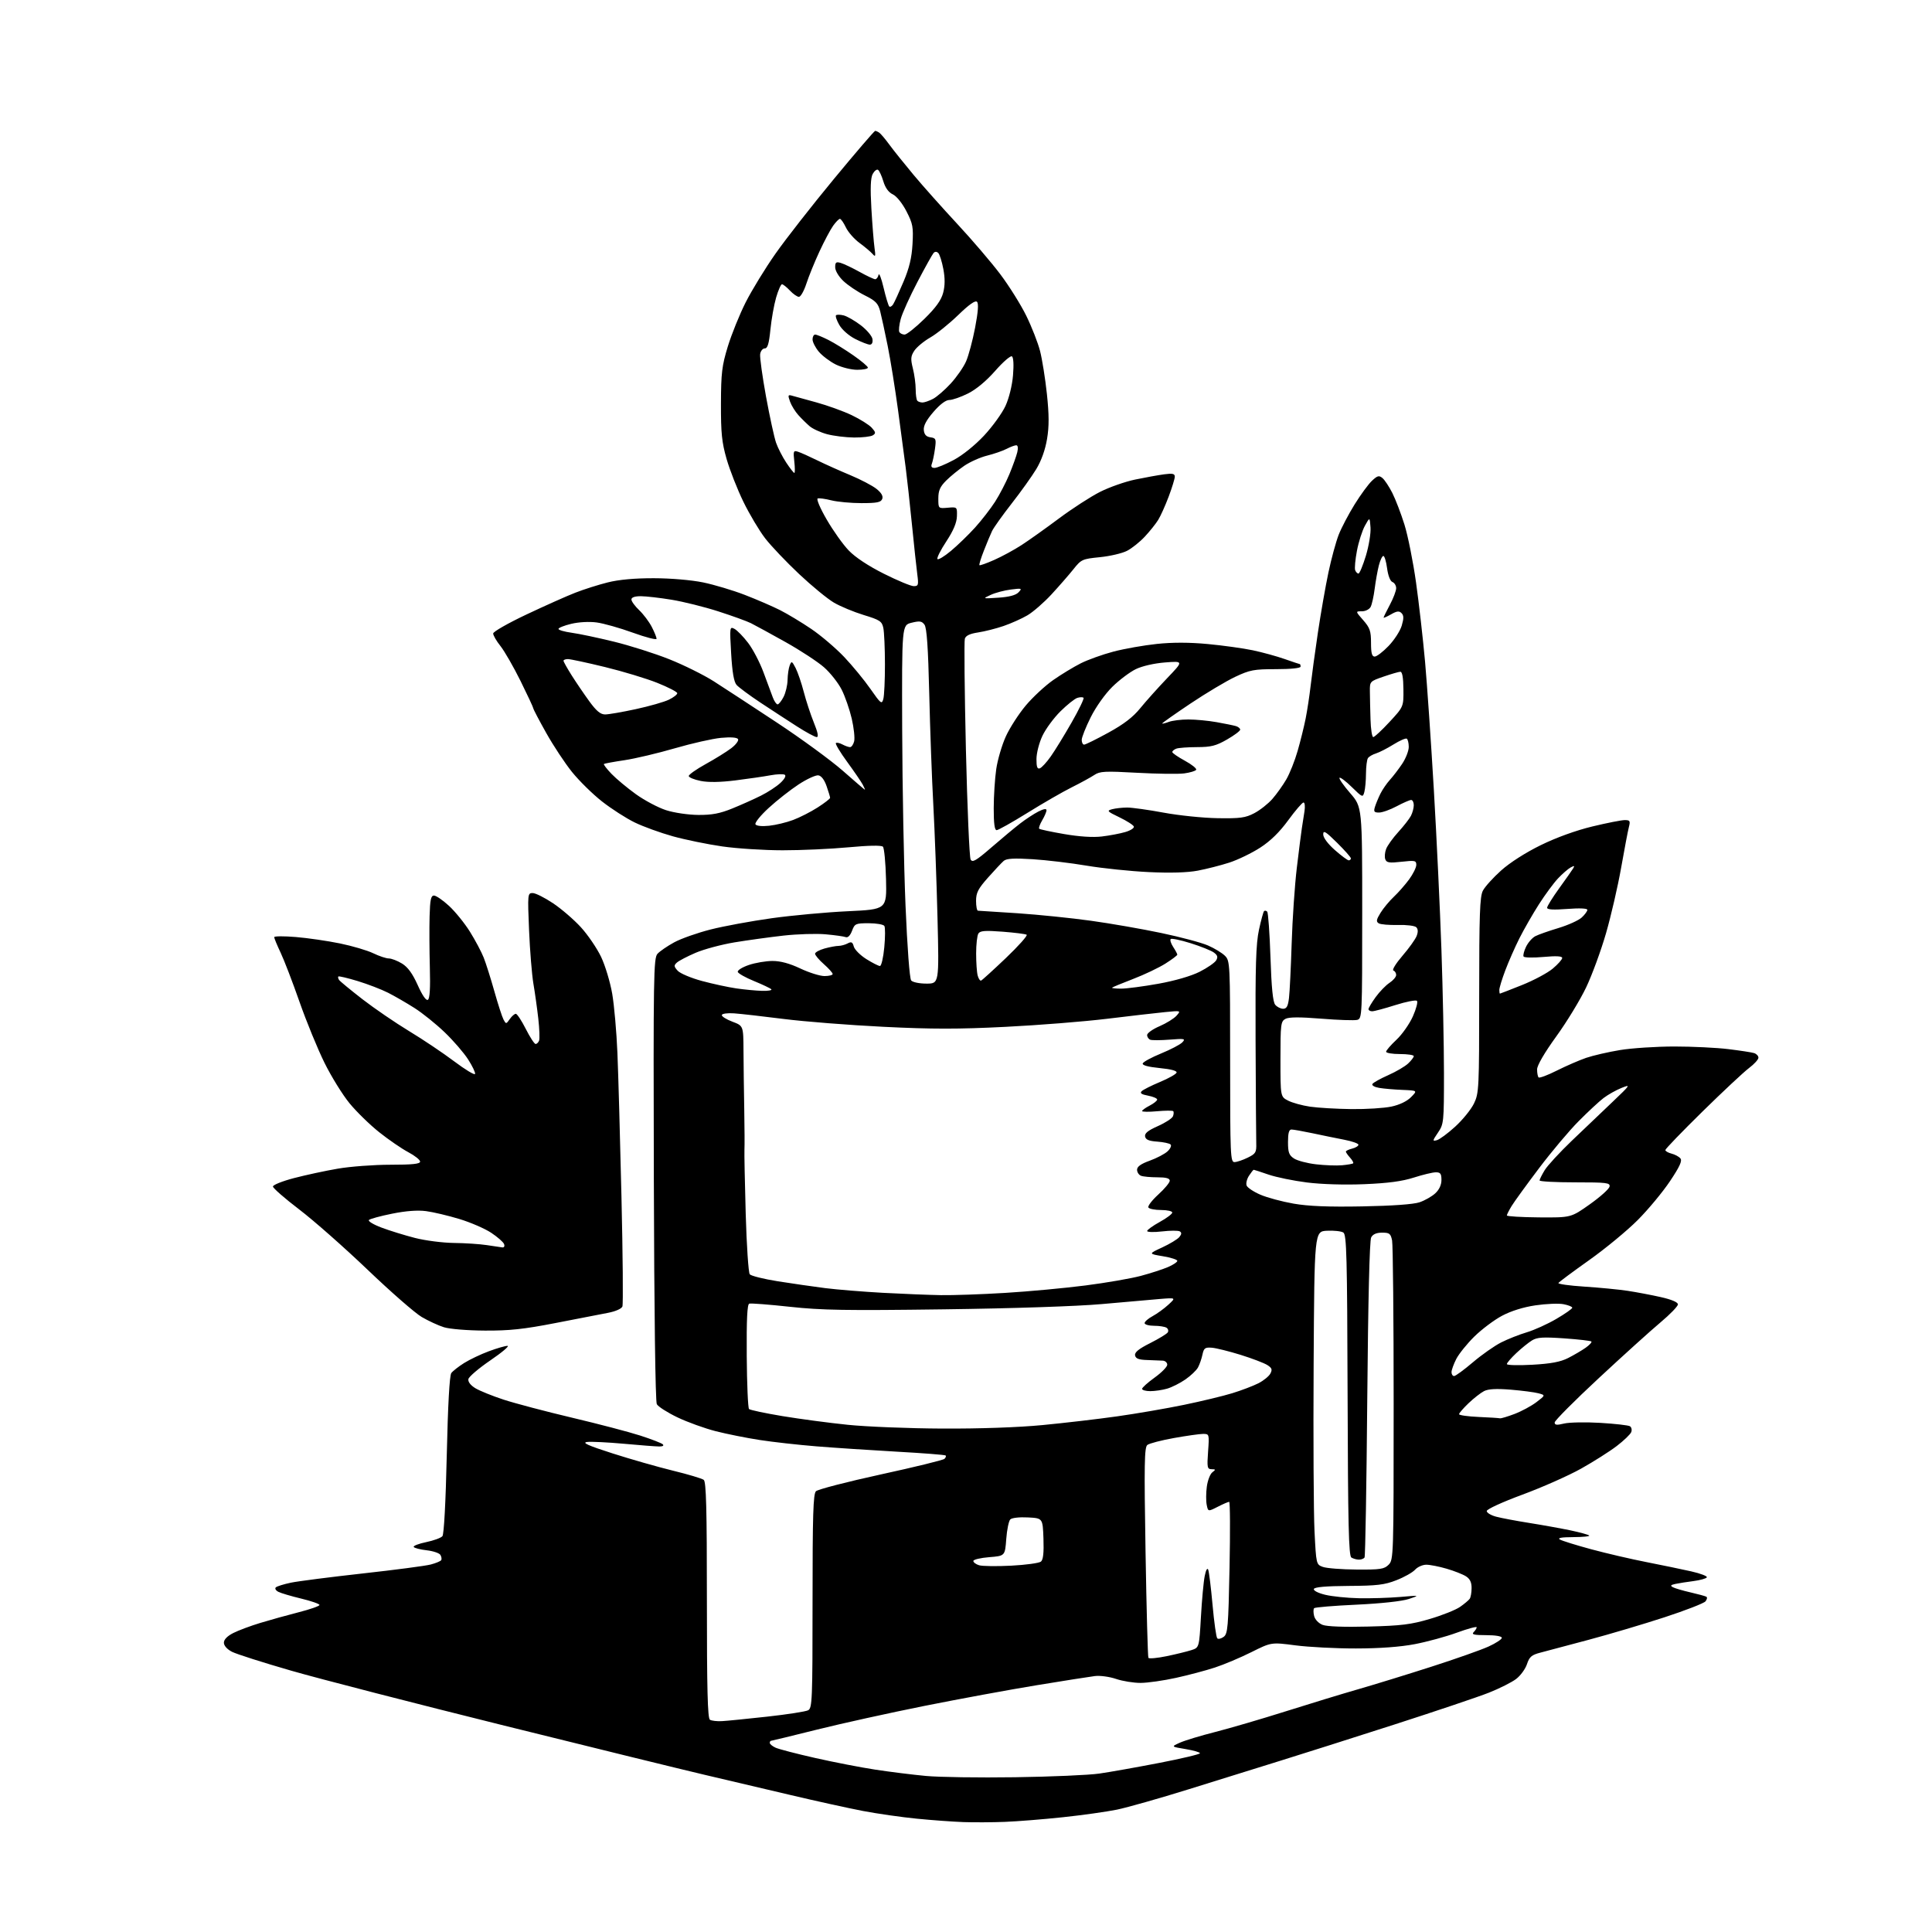 <?xml version="1.0" encoding="UTF-8" standalone="no"?>
<svg 
  version="1.1" 
  xmlns="http://www.w3.org/2000/svg" 
  xmlns:xlink="http://www.w3.org/1999/xlink" 
  xmlns:svg="http://www.w3.org/2000/svg"
  xmlns:rdf="http://www.w3.org/1999/02/22-rdf-syntax-ns#"
  xmlns:cc="http://creativecommons.org/ns#"
  xmlns:dc="http://purl.org/dc/elements/1.1/"
  viewBox="0 0 768 768"
  width="768"
  height="768"
>
<style>svg {background-color: white; }</style>"
<path stroke="none" fill="black" fill-rule="evenodd" d="M399.50,724.22C394.55,724.42 387.12,724.45 383.00,724.31C378.88,724.16 370.55,723.56 364.50,722.96C358.45,722.37 348.78,720.98 343.00,719.88C337.23,718.77 324.18,715.90 314.00,713.49C303.82,711.09 288.52,707.48 280.00,705.49C271.48,703.49 235.70,694.71 200.50,685.97C165.30,677.23 127.26,667.43 115.96,664.18C104.67,660.93 93.98,657.52 92.21,656.61C90.26,655.60 89.00,654.18 89.00,652.99C89.00,651.74 90.34,650.36 92.75,649.14C94.81,648.10 99.65,646.29 103.50,645.13C107.35,643.96 114.21,642.05 118.75,640.89C123.29,639.73 127.00,638.43 127.00,638.00C127.00,637.57 123.74,636.43 119.75,635.47C115.76,634.51 111.66,633.30 110.64,632.77C109.62,632.24 109.17,631.45 109.64,631.01C110.11,630.57 112.81,629.73 115.64,629.14C118.46,628.55 131.29,626.91 144.14,625.48C156.99,624.06 169.17,622.46 171.21,621.92C173.25,621.39 175.13,620.60 175.39,620.18C175.65,619.75 175.50,618.81 175.06,618.09C174.61,617.37 172.16,616.55 169.60,616.26C167.05,615.97 164.73,615.38 164.46,614.94C164.19,614.50 166.42,613.64 169.41,613.02C172.40,612.40 175.31,611.33 175.87,610.65C176.49,609.91 177.18,597.07 177.60,578.36C178.05,558.48 178.70,546.77 179.40,545.81C180.01,545.00 182.30,543.20 184.50,541.82C186.70,540.44 191.10,538.34 194.29,537.16C197.47,535.97 200.82,535.00 201.73,535.00C202.64,535.00 199.59,537.59 194.95,540.75C190.31,543.91 186.37,547.28 186.19,548.22C185.99,549.29 187.05,550.67 188.97,551.84C190.69,552.88 195.78,554.94 200.29,556.41C204.81,557.88 217.05,561.11 227.50,563.58C237.95,566.05 250.10,569.24 254.50,570.66C258.90,572.08 262.93,573.64 263.45,574.12C264.02,574.65 263.48,575.00 262.12,575.00C260.87,575.00 254.53,574.52 248.04,573.92C241.54,573.33 234.94,573.01 233.36,573.21C231.22,573.49 233.77,574.63 243.50,577.75C250.65,580.04 261.45,583.13 267.50,584.61C273.55,586.08 279.06,587.73 279.75,588.27C280.72,589.03 281.00,599.80 281.00,636.06C281.00,671.66 281.29,683.06 282.21,683.63C282.88,684.04 285.02,684.29 286.96,684.18C288.91,684.08 297.02,683.27 305.00,682.39C312.98,681.51 320.29,680.37 321.25,679.86C322.87,679.00 323.00,675.89 323.00,636.54C323.00,602.24 323.26,593.88 324.35,592.79C325.10,592.05 336.68,589.05 350.10,586.12C363.52,583.20 374.92,580.41 375.43,579.92C375.95,579.43 376.16,578.83 375.91,578.58C375.66,578.32 366.91,577.64 356.48,577.06C346.04,576.47 331.65,575.52 324.50,574.94C317.35,574.36 307.23,573.23 302.00,572.42C296.77,571.62 288.90,570.04 284.50,568.92C280.10,567.79 273.25,565.32 269.27,563.41C265.29,561.50 261.61,559.15 261.09,558.18C260.52,557.11 260.05,521.46 259.91,468.71C259.70,387.73 259.81,380.87 261.36,379.15C262.29,378.13 265.28,376.08 268.01,374.59C270.73,373.11 277.26,370.81 282.50,369.48C287.74,368.15 298.66,366.14 306.76,365.01C314.87,363.88 328.48,362.63 337.00,362.23C352.50,361.50 352.50,361.50 352.21,349.51C352.04,342.91 351.49,337.09 350.97,336.57C350.38,335.98 345.25,336.07 337.26,336.82C330.24,337.47 318.48,338.01 311.13,338.00C303.77,338.00 292.97,337.31 287.13,336.47C281.28,335.63 272.45,333.82 267.50,332.45C262.55,331.07 255.71,328.60 252.31,326.94C248.91,325.29 243.06,321.53 239.31,318.59C235.56,315.65 230.20,310.37 227.38,306.87C224.56,303.37 219.95,296.39 217.13,291.36C214.31,286.34 212.00,281.94 212.00,281.59C212.00,281.25 209.72,276.36 206.94,270.73C204.15,265.10 200.55,258.84 198.94,256.81C197.32,254.78 196.02,252.53 196.05,251.81C196.07,251.09 202.03,247.69 209.30,244.26C216.56,240.83 225.28,236.93 228.69,235.61C232.09,234.28 237.89,232.44 241.58,231.52C245.98,230.41 252.28,229.84 259.89,229.85C266.71,229.87 274.80,230.56 279.50,231.52C283.90,232.43 291.36,234.66 296.07,236.48C300.78,238.30 307.08,241.02 310.07,242.53C313.06,244.04 318.65,247.41 322.50,250.02C326.35,252.63 332.22,257.63 335.55,261.13C338.87,264.63 343.59,270.37 346.03,273.88C350.13,279.76 350.52,280.07 351.13,277.88C351.50,276.57 351.79,270.32 351.78,264.00C351.77,257.68 351.48,251.19 351.13,249.58C350.57,246.97 349.73,246.42 343.32,244.47C339.38,243.26 334.05,241.05 331.49,239.55C328.93,238.05 322.71,232.94 317.67,228.20C312.63,223.46 306.57,217.09 304.20,214.04C301.84,210.99 297.93,204.42 295.50,199.44C293.08,194.46 290.08,186.81 288.83,182.44C286.93,175.83 286.56,172.15 286.59,160.50C286.63,148.23 286.97,145.42 289.32,137.72C290.80,132.90 293.98,125.02 296.40,120.22C298.82,115.43 304.15,106.71 308.25,100.87C312.35,95.02 322.82,81.63 331.51,71.12C340.20,60.60 347.57,52.01 347.90,52.02C348.23,52.02 348.97,52.36 349.55,52.77C350.13,53.17 351.93,55.30 353.54,57.50C355.15,59.70 359.48,65.10 363.15,69.50C366.82,73.90 374.64,82.67 380.52,89.00C386.41,95.33 394.10,104.33 397.62,109.00C401.14,113.67 405.79,121.10 407.95,125.50C410.11,129.90 412.58,136.20 413.43,139.50C414.28,142.80 415.51,150.50 416.16,156.61C417.04,164.92 417.06,169.44 416.22,174.48C415.51,178.78 413.95,183.14 411.93,186.48C410.18,189.36 405.77,195.54 402.12,200.20C398.48,204.87 394.99,209.77 394.36,211.09C393.73,212.42 392.26,215.93 391.10,218.91C389.93,221.88 389.14,224.47 389.34,224.67C389.53,224.87 392.18,223.93 395.22,222.58C398.26,221.24 403.17,218.57 406.12,216.65C409.08,214.73 415.77,209.96 421.00,206.06C426.23,202.16 433.54,197.43 437.25,195.55C440.96,193.67 447.26,191.46 451.25,190.63C455.24,189.80 460.41,188.87 462.75,188.55C466.10,188.10 467.00,188.29 467.00,189.47C467.00,190.28 465.91,193.85 464.57,197.40C463.24,200.94 461.36,205.12 460.40,206.67C459.43,208.23 457.04,211.23 455.07,213.33C453.11,215.44 449.93,217.98 448.00,218.97C446.07,219.96 441.22,221.09 437.22,221.49C430.24,222.18 429.80,222.38 426.72,226.26C424.95,228.48 421.02,232.98 418.00,236.26C414.98,239.53 410.66,243.28 408.42,244.60C406.18,245.91 401.90,247.83 398.92,248.85C395.94,249.87 391.39,251.02 388.80,251.41C385.58,251.89 383.92,252.67 383.54,253.89C383.23,254.86 383.42,274.66 383.96,297.88C384.51,321.10 385.35,340.80 385.84,341.67C386.57,342.98 387.98,342.17 394.11,336.86C398.17,333.34 403.30,329.07 405.50,327.37C407.70,325.67 410.96,323.53 412.75,322.61C414.83,321.55 416.00,321.35 416.00,322.07C416.00,322.69 415.24,324.48 414.30,326.06C413.37,327.65 412.83,329.16 413.10,329.43C413.37,329.71 417.83,330.66 423.01,331.55C428.99,332.59 434.44,332.94 437.96,332.52C441.01,332.16 445.20,331.37 447.28,330.76C449.36,330.16 450.91,329.18 450.73,328.58C450.55,327.99 447.98,326.34 445.02,324.91C440.12,322.56 439.86,322.27 442.07,321.68C443.41,321.32 446.10,321.02 448.06,321.01C450.01,321.01 456.54,321.92 462.56,323.04C468.58,324.16 478.23,325.15 484.00,325.24C493.00,325.39 495.08,325.10 498.59,323.26C500.85,322.08 504.08,319.53 505.78,317.60C507.48,315.66 509.98,312.15 511.35,309.79C512.71,307.43 514.73,302.35 515.83,298.50C516.94,294.65 518.37,288.87 519.01,285.66C519.65,282.45 520.54,276.60 520.99,272.66C521.44,268.72 522.74,259.20 523.88,251.50C525.03,243.80 526.91,233.03 528.07,227.57C529.22,222.12 531.06,215.37 532.15,212.57C533.25,209.78 536.10,204.35 538.49,200.50C540.88,196.65 543.98,192.42 545.39,191.10C547.57,189.06 548.18,188.90 549.55,190.04C550.43,190.77 552.19,193.43 553.46,195.94C554.73,198.45 556.90,204.10 558.28,208.50C559.66,212.90 561.73,223.25 562.89,231.50C564.05,239.75 565.66,253.93 566.48,263.00C567.29,272.07 568.87,295.02 569.98,314.00C571.09,332.98 572.44,361.55 572.99,377.50C573.54,393.45 573.99,415.55 574.00,426.61C574.00,446.16 573.93,446.82 571.61,450.24C569.40,453.50 569.37,453.72 571.18,453.24C572.25,452.96 575.54,450.53 578.49,447.83C581.44,445.14 584.79,441.01 585.93,438.65C587.91,434.54 588.00,432.78 588.00,395.63C588.00,363.50 588.25,356.42 589.47,354.06C590.28,352.49 593.54,348.88 596.72,346.03C600.21,342.90 606.47,338.90 612.50,335.95C618.69,332.92 626.50,330.10 633.00,328.53C638.77,327.14 644.56,326.00 645.86,326.00C647.94,326.00 648.13,326.33 647.51,328.75C647.12,330.26 645.73,337.56 644.42,344.97C643.11,352.38 640.41,364.08 638.42,370.97C636.43,377.86 632.88,387.55 630.52,392.50C628.16,397.45 622.82,406.23 618.64,412.00C613.92,418.53 611.04,423.48 611.02,425.08C611.01,426.50 611.28,427.95 611.62,428.29C611.96,428.63 615.22,427.41 618.87,425.57C622.52,423.74 627.75,421.47 630.50,420.52C633.25,419.58 639.33,418.18 644.00,417.41C648.67,416.64 658.36,416.01 665.53,416.00C672.69,416.00 682.37,416.47 687.03,417.04C691.69,417.61 696.29,418.31 697.25,418.61C698.21,418.90 699.00,419.73 699.00,420.45C699.00,421.17 697.31,423.03 695.25,424.57C693.19,426.12 684.86,433.91 676.75,441.87C668.64,449.84 662.00,456.72 662.00,457.16C662.00,457.60 663.11,458.24 664.46,458.58C665.81,458.92 667.40,459.77 667.98,460.48C668.78,461.43 667.72,463.75 663.84,469.55C660.97,473.84 655.22,480.77 651.06,484.95C646.90,489.14 638.20,496.32 631.73,500.91C625.26,505.50 619.75,509.59 619.50,510.01C619.24,510.42 623.86,511.07 629.76,511.45C635.67,511.83 643.42,512.58 647.00,513.12C650.58,513.66 656.54,514.79 660.25,515.63C664.50,516.59 667.00,517.66 667.00,518.51C667.00,519.25 663.88,522.48 660.06,525.68C656.24,528.88 645.21,538.84 635.56,547.82C625.90,556.79 618.00,564.73 618.00,565.46C618.00,566.49 618.84,566.59 621.75,565.88C623.81,565.39 630.29,565.26 636.14,565.61C641.99,565.96 647.29,566.56 647.92,566.95C648.55,567.34 648.79,568.39 648.45,569.27C648.11,570.16 645.50,572.66 642.66,574.83C639.82,577.00 633.45,581.04 628.50,583.81C623.55,586.58 613.09,591.22 605.25,594.12C597.19,597.10 591.00,599.94 591.00,600.66C591.00,601.35 592.69,602.37 594.75,602.91C596.81,603.46 602.77,604.58 608.00,605.41C613.23,606.24 620.56,607.57 624.31,608.35C628.05,609.14 631.39,610.05 631.72,610.39C632.06,610.73 629.22,611.01 625.42,611.03C620.66,611.05 619.00,611.35 620.09,611.99C620.97,612.50 626.59,614.25 632.59,615.87C638.59,617.49 648.45,619.78 654.50,620.96C660.55,622.15 668.54,623.80 672.26,624.64C675.98,625.48 678.78,626.55 678.49,627.02C678.19,627.50 675.83,628.16 673.23,628.50C670.63,628.83 667.38,629.34 666.01,629.63C664.10,630.04 663.87,630.34 665.01,630.95C665.83,631.39 668.98,632.31 672.00,633.00C675.02,633.70 677.86,634.47 678.30,634.72C678.74,634.97 678.58,635.80 677.95,636.57C677.31,637.33 669.98,640.18 661.65,642.90C653.32,645.62 639.75,649.65 631.50,651.85C623.25,654.05 614.62,656.35 612.32,656.95C608.82,657.86 607.96,658.61 606.99,661.53C606.36,663.45 604.41,666.11 602.67,667.43C600.93,668.75 596.08,671.19 591.90,672.85C587.72,674.51 570.84,680.19 554.40,685.49C537.95,690.78 517.52,697.27 509.00,699.91C500.48,702.55 484.05,707.66 472.50,711.27C460.95,714.87 448.12,718.51 444.00,719.36C439.88,720.20 430.20,721.56 422.50,722.38C414.80,723.20 404.45,724.03 399.50,724.22zM403.50,706.48C417.80,706.28 432.88,705.62 437.00,705.02C441.12,704.43 451.81,702.53 460.75,700.80C469.69,699.07 477.00,697.34 477.00,696.94C477.00,696.55 474.41,695.80 471.25,695.28C465.50,694.33 465.50,694.33 469.06,692.73C471.02,691.85 477.32,689.94 483.06,688.49C488.80,687.03 501.38,683.35 511.00,680.31C520.62,677.27 533.67,673.29 540.00,671.47C546.33,669.65 559.38,665.63 569.00,662.54C578.62,659.45 588.86,655.84 591.75,654.51C594.64,653.19 597.00,651.64 597.00,651.06C597.00,650.43 594.48,650.00 590.80,650.00C585.98,650.00 584.87,649.73 585.80,648.80C586.46,648.14 587.00,647.27 587.00,646.87C587.00,646.47 583.46,647.43 579.12,649.01C574.79,650.60 567.25,652.65 562.37,653.58C556.62,654.68 548.40,655.28 539.00,655.29C531.02,655.30 520.19,654.74 514.93,654.05C505.36,652.80 505.36,652.80 497.43,656.76C493.07,658.94 486.57,661.68 483.00,662.85C479.43,664.03 472.45,665.88 467.50,666.97C462.55,668.06 456.22,668.97 453.43,668.98C450.64,668.99 446.24,668.28 443.65,667.40C441.06,666.52 437.28,666.00 435.22,666.26C433.18,666.51 422.73,668.16 412.00,669.92C401.27,671.68 381.25,675.37 367.50,678.12C353.75,680.87 334.49,685.12 324.71,687.56C314.92,690.00 306.71,692.00 306.46,692.00C306.21,692.00 306.00,692.38 306.00,692.84C306.00,693.30 307.05,694.16 308.32,694.74C309.60,695.32 316.69,697.16 324.07,698.83C331.46,700.50 342.23,702.59 348.00,703.47C353.77,704.35 362.77,705.47 368.00,705.96C373.23,706.46 389.20,706.69 403.50,706.48zM463.74,658.36C467.46,657.59 471.89,656.50 473.60,655.95C476.69,654.95 476.69,654.95 477.39,642.72C477.77,636.00 478.44,628.70 478.89,626.50C479.38,624.07 479.93,623.09 480.29,624.00C480.61,624.83 481.39,631.12 482.01,638.00C482.63,644.88 483.47,650.84 483.88,651.25C484.28,651.67 485.42,651.41 486.42,650.68C488.06,649.48 488.28,646.93 488.76,623.18C489.05,608.78 488.99,597.00 488.61,597.00C488.23,597.00 486.19,597.88 484.08,598.96C480.23,600.92 480.23,600.92 479.68,598.17C479.38,596.66 479.40,593.41 479.73,590.96C480.06,588.51 481.04,585.95 481.91,585.28C483.33,584.19 483.30,584.06 481.62,584.03C479.90,584.00 479.78,583.36 480.23,577.00C480.73,570.09 480.70,570.00 478.26,570.00C476.90,570.00 471.67,570.74 466.64,571.64C461.61,572.54 456.87,573.78 456.09,574.39C454.91,575.33 454.79,581.93 455.37,616.89C455.75,639.65 456.26,658.61 456.51,659.02C456.76,659.43 460.01,659.13 463.74,658.36zM544.00,646.58C557.05,646.25 560.91,645.77 568.40,643.55C573.30,642.11 578.70,639.95 580.40,638.76C582.11,637.57 583.83,636.12 584.23,635.55C584.64,634.97 584.98,633.05 584.98,631.27C585.00,629.01 584.33,627.62 582.75,626.61C581.51,625.82 578.06,624.46 575.07,623.59C572.08,622.71 568.44,622.00 566.97,622.00C565.51,622.00 563.50,622.89 562.52,623.98C561.53,625.07 558.20,626.95 555.11,628.15C550.38,630.01 547.40,630.36 536.08,630.43C527.04,630.49 522.54,630.88 522.28,631.65C522.07,632.30 524.00,633.28 526.83,633.96C529.53,634.61 535.52,635.22 540.12,635.32C544.73,635.42 552.10,635.19 556.50,634.82C564.50,634.13 564.50,634.13 560.00,635.63C557.30,636.52 549.00,637.42 539.27,637.88C530.34,638.29 522.75,638.92 522.40,639.27C522.05,639.62 522.04,641.02 522.38,642.37C522.74,643.80 524.15,645.28 525.75,645.91C527.46,646.58 534.34,646.83 544.00,646.58zM539.25,623.92C548.73,623.99 550.24,623.76 552.00,622.00C553.96,620.04 554.00,618.67 554.00,558.12C554.00,524.09 553.72,494.84 553.38,493.12C552.82,490.37 552.35,490.00 549.41,490.00C547.16,490.00 545.74,490.62 545.06,491.89C544.42,493.08 543.85,516.92 543.51,556.00C543.22,590.22 542.74,618.62 542.43,619.11C542.13,619.60 541.12,619.99 540.19,619.98C539.26,619.98 537.91,619.59 537.19,619.14C536.13,618.46 535.84,605.96 535.69,554.62C535.52,499.24 535.30,490.80 534.00,489.95C533.17,489.42 530.25,489.10 527.50,489.24C522.50,489.50 522.50,489.50 522.19,542.50C522.02,571.65 522.18,601.44 522.54,608.70C523.20,621.82 523.22,621.91 525.85,622.87C527.31,623.41 533.34,623.88 539.25,623.92zM402.00,622.38C407.77,622.08 413.08,621.35 413.79,620.76C414.69,620.01 414.99,617.29 414.79,611.60C414.50,603.50 414.50,603.50 408.60,603.20C405.23,603.02 402.24,603.36 401.60,603.99C401.00,604.60 400.27,608.11 400.00,611.80C399.50,618.50 399.50,618.50 393.23,619.00C389.79,619.27 386.95,619.95 386.92,620.50C386.90,621.05 387.92,621.82 389.19,622.21C390.46,622.60 396.22,622.68 402.00,622.38zM374.59,567.88C389.37,567.95 404.76,567.42 414.42,566.49C423.07,565.66 436.40,564.11 444.02,563.03C451.65,561.96 463.61,559.90 470.59,558.46C477.57,557.02 486.26,554.93 489.89,553.81C493.53,552.69 498.17,550.92 500.22,549.88C502.26,548.84 504.41,547.11 504.98,546.03C505.84,544.43 505.62,543.80 503.77,542.62C502.52,541.83 497.76,540.01 493.18,538.58C488.61,537.16 483.46,535.88 481.75,535.74C479.02,535.53 478.55,535.87 477.99,538.50C477.64,540.15 476.85,542.43 476.23,543.57C475.62,544.71 473.37,546.86 471.22,548.35C469.08,549.83 465.79,551.49 463.92,552.02C462.05,552.56 459.05,553.00 457.26,553.00C455.47,553.00 454.00,552.59 454.00,552.09C454.00,551.60 456.25,549.57 459.00,547.60C461.75,545.62 464.00,543.33 464.00,542.50C464.00,541.68 463.21,540.95 462.25,540.88C461.29,540.82 458.49,540.71 456.02,540.63C452.67,540.53 451.46,540.07 451.21,538.80C450.97,537.57 452.63,536.21 457.19,533.92C460.66,532.17 463.81,530.25 464.20,529.65C464.58,529.05 464.36,528.21 463.70,527.79C463.04,527.37 460.81,527.02 458.75,527.02C456.69,527.01 455.00,526.53 455.00,525.95C455.00,525.38 456.42,524.14 458.16,523.20C459.89,522.27 462.71,520.23 464.41,518.67C467.50,515.84 467.50,515.84 461.00,516.37C457.43,516.66 447.07,517.57 438.00,518.39C428.20,519.27 402.72,520.12 375.26,520.48C336.30,521.00 326.67,520.84 314.01,519.47C305.75,518.57 298.47,518.01 297.84,518.22C297.03,518.49 296.74,524.45 296.84,539.00C296.92,550.21 297.33,559.72 297.75,560.11C298.16,560.51 304.12,561.77 311.00,562.92C317.88,564.06 329.57,565.62 337.00,566.38C344.43,567.14 361.34,567.82 374.59,567.88zM596.24,563.80C596.65,563.91 599.26,563.13 602.05,562.07C604.84,561.01 608.75,558.90 610.75,557.38C614.38,554.61 614.38,554.61 611.50,553.84C609.92,553.42 604.96,552.78 600.48,552.41C594.78,551.95 591.61,552.13 589.92,552.99C588.59,553.68 585.81,555.85 583.75,557.82C581.69,559.79 580.00,561.75 580.00,562.16C580.00,562.58 583.49,563.07 587.75,563.26C592.01,563.44 595.83,563.69 596.24,563.80zM578.03,547.00C578.60,547.00 581.96,544.54 585.51,541.52C589.06,538.51 594.11,534.96 596.73,533.64C599.36,532.31 603.93,530.50 606.89,529.62C609.86,528.74 615.14,526.35 618.64,524.30C622.14,522.26 625.00,520.25 625.00,519.84C625.00,519.43 623.41,518.79 621.47,518.43C619.53,518.06 614.52,518.28 610.33,518.90C605.53,519.61 600.64,521.14 597.06,523.05C593.94,524.71 589.01,528.42 586.09,531.28C583.18,534.15 579.94,538.17 578.89,540.21C577.85,542.25 577.00,544.61 577.00,545.46C577.00,546.31 577.46,547.00 578.03,547.00zM609.10,542.51C616.52,542.09 620.29,541.39 623.35,539.84C625.63,538.68 628.76,536.85 630.31,535.76C631.85,534.67 632.88,533.55 632.60,533.26C632.31,532.98 627.45,532.42 621.79,532.02C613.40,531.44 611.04,531.58 609.00,532.83C607.62,533.67 604.81,535.94 602.75,537.88C600.69,539.82 599.00,541.78 599.00,542.24C599.00,542.70 603.54,542.82 609.10,542.51zM192.75,528.93C185.88,528.90 178.73,528.31 176.47,527.60C174.25,526.91 170.27,525.07 167.63,523.52C164.98,521.97 155.32,513.53 146.16,504.77C137.00,496.01 124.78,485.23 119.00,480.82C113.22,476.42 108.50,472.29 108.50,471.66C108.50,471.02 112.27,469.51 116.87,468.31C121.48,467.10 129.32,465.41 134.30,464.56C139.28,463.70 148.67,463.00 155.18,463.00C163.98,463.00 167.00,462.68 167.00,461.75C167.00,461.06 164.87,459.37 162.28,458.00C159.68,456.62 154.50,453.07 150.77,450.10C147.04,447.14 141.73,441.96 138.97,438.60C136.21,435.25 131.72,428.00 129.00,422.50C126.28,417.00 121.81,406.10 119.07,398.28C116.33,390.45 112.94,381.63 111.54,378.68C110.14,375.72 109.00,372.96 109.00,372.54C109.00,372.11 112.87,372.09 117.60,372.48C122.32,372.87 130.22,374.02 135.14,375.03C140.06,376.04 146.00,377.79 148.36,378.93C150.71,380.07 153.50,381.00 154.57,381.00C155.63,381.01 157.98,381.91 159.80,383.02C162.12,384.44 163.96,386.96 166.04,391.58C167.88,395.69 169.39,397.88 170.09,397.44C170.85,396.97 171.10,392.83 170.87,384.62C170.69,377.96 170.64,368.79 170.77,364.25C170.95,357.63 171.30,356.00 172.52,356.00C173.36,356.00 176.05,357.85 178.50,360.11C180.95,362.37 184.69,366.98 186.80,370.36C188.91,373.74 191.38,378.39 192.29,380.69C193.19,382.99 195.11,389.05 196.54,394.14C197.97,399.23 199.60,404.25 200.16,405.30C201.14,407.14 201.22,407.13 202.64,405.10C203.45,403.94 204.53,403.00 205.04,403.00C205.55,403.00 207.33,405.70 209.00,409.00C210.67,412.30 212.42,415.00 212.91,415.00C213.39,415.00 214.02,414.40 214.30,413.66C214.58,412.92 214.44,408.98 213.98,404.91C213.52,400.83 212.64,394.57 212.03,391.00C211.43,387.43 210.65,377.86 210.31,369.75C209.71,355.37 209.75,355.00 211.73,355.00C212.86,355.00 216.49,356.82 219.82,359.04C223.15,361.26 228.14,365.56 230.91,368.59C233.68,371.62 237.29,376.92 238.94,380.37C240.58,383.81 242.57,390.42 243.37,395.06C244.16,399.70 245.09,410.25 245.43,418.50C245.78,426.75 246.50,452.47 247.04,475.65C247.58,498.83 247.75,518.49 247.42,519.34C247.07,520.25 244.69,521.30 241.66,521.88C238.82,522.43 229.41,524.25 220.75,525.94C208.19,528.38 202.52,528.99 192.75,528.93zM374.00,514.84C378.68,514.92 390.15,514.52 399.50,513.95C408.85,513.39 423.25,512.05 431.50,510.99C439.75,509.93 449.65,508.21 453.50,507.18C457.35,506.15 462.19,504.58 464.25,503.70C466.31,502.82 468.00,501.70 468.00,501.21C468.00,500.72 465.41,499.89 462.25,499.37C456.50,498.41 456.50,498.41 462.00,495.87C465.02,494.47 468.08,492.62 468.80,491.75C469.72,490.64 469.78,489.98 469.00,489.50C468.39,489.12 465.22,489.13 461.95,489.51C458.68,489.89 456.01,489.81 456.01,489.35C456.02,488.88 458.27,487.26 461.01,485.75C463.76,484.24 466.00,482.55 466.00,482.00C466.00,481.45 464.00,481.00 461.56,481.00C459.12,481.00 456.84,480.55 456.50,480.00C456.16,479.45 457.93,477.13 460.44,474.84C462.95,472.56 465.00,470.09 465.00,469.35C465.00,468.40 463.54,468.00 460.08,468.00C457.38,468.00 454.45,467.73 453.58,467.39C452.71,467.06 452.00,465.98 452.00,464.99C452.00,463.75 453.53,462.65 457.04,461.39C459.81,460.39 463.00,458.72 464.12,457.67C465.25,456.62 465.79,455.40 465.33,454.95C464.88,454.50 462.48,453.99 460.01,453.81C456.70,453.58 455.43,453.04 455.19,451.77C454.95,450.51 456.33,449.39 460.28,447.64C463.25,446.32 465.95,444.56 466.28,443.72C466.60,442.88 466.64,441.97 466.37,441.70C466.09,441.43 463.20,441.44 459.93,441.74C456.67,442.04 454.00,442.00 454.00,441.66C454.00,441.33 455.35,440.35 457.00,439.50C458.65,438.65 460.00,437.56 460.00,437.09C460.00,436.61 458.37,435.92 456.37,435.54C453.76,435.05 453.04,434.56 453.82,433.78C454.42,433.18 457.71,431.52 461.12,430.10C464.54,428.67 467.50,427.00 467.71,426.38C467.94,425.67 465.51,425.01 460.98,424.57C456.39,424.11 454.01,423.47 454.25,422.74C454.46,422.11 457.75,420.33 461.57,418.76C465.38,417.20 469.18,415.21 470.00,414.34C471.36,412.90 470.91,412.80 465.00,413.27C461.43,413.55 457.94,413.57 457.25,413.31C456.56,413.05 456.00,412.21 456.00,411.44C456.00,410.68 458.22,409.10 460.93,407.94C463.64,406.77 466.68,404.89 467.68,403.76C469.50,401.70 469.50,401.70 463.00,402.34C459.43,402.69 449.07,403.88 440.00,404.99C430.93,406.09 412.78,407.54 399.67,408.19C381.05,409.13 370.46,409.13 351.17,408.17C337.60,407.50 319.75,406.10 311.50,405.05C303.25,404.00 294.38,403.00 291.79,402.82C289.15,402.64 287.01,402.94 286.93,403.50C286.86,404.05 288.75,405.24 291.15,406.14C295.50,407.78 295.50,407.78 295.55,417.64C295.58,423.06 295.71,433.57 295.85,441.00C295.98,448.43 296.02,455.62 295.93,457.00C295.85,458.38 296.07,469.83 296.43,482.45C296.79,495.07 297.52,505.92 298.04,506.55C298.57,507.19 303.61,508.44 309.25,509.34C314.89,510.23 323.34,511.45 328.04,512.05C332.74,512.64 343.09,513.48 351.04,513.92C358.99,514.35 369.32,514.76 374.00,514.84zM199.72,495.87C200.40,495.94 200.69,495.35 200.37,494.53C200.06,493.72 197.76,491.71 195.26,490.05C192.75,488.39 187.06,485.92 182.60,484.57C178.15,483.22 172.19,481.81 169.36,481.44C166.00,481.00 161.34,481.35 155.86,482.46C151.26,483.38 147.12,484.51 146.66,484.96C146.19,485.42 148.44,486.78 151.66,487.99C154.87,489.20 160.83,491.04 164.91,492.09C168.99,493.14 175.96,494.04 180.41,494.09C184.86,494.14 190.75,494.53 193.50,494.95C196.25,495.38 199.05,495.79 199.72,495.87zM611.75,483.93C624.50,484.03 624.50,484.03 632.00,478.71C636.12,475.79 639.64,472.63 639.82,471.70C640.11,470.17 638.77,470.00 626.07,470.00C618.33,470.00 612.00,469.66 612.00,469.25C612.01,468.84 612.92,467.00 614.04,465.16C615.16,463.33 620.00,458.08 624.79,453.49C629.58,448.91 636.88,441.95 641.00,438.03C648.20,431.17 648.34,430.95 644.55,432.48C642.38,433.35 639.18,435.15 637.43,436.49C635.68,437.82 631.22,441.97 627.51,445.71C623.80,449.44 616.72,457.85 611.78,464.40C606.84,470.94 601.94,477.69 600.90,479.40C599.86,481.10 599.01,482.80 599.00,483.16C599.00,483.52 604.74,483.87 611.75,483.93zM541.50,479.56C553.51,479.34 561.90,478.74 564.30,477.92C566.39,477.21 569.21,475.61 570.55,474.36C572.12,472.91 573.00,471.00 573.00,469.05C573.00,466.55 572.59,466.00 570.75,466.01C569.51,466.02 565.58,466.96 562.00,468.11C557.38,469.59 551.70,470.35 542.36,470.73C534.52,471.06 525.32,470.78 519.53,470.05C514.19,469.38 507.32,467.97 504.26,466.92C501.19,465.86 498.54,465.00 498.37,465.00C498.19,465.00 497.35,466.06 496.50,467.36C495.65,468.66 495.22,470.42 495.55,471.27C495.88,472.12 498.34,473.76 501.02,474.91C503.70,476.07 509.63,477.66 514.20,478.46C520.10,479.49 527.99,479.81 541.50,479.56zM533.49,463.21C535.69,463.01 537.67,462.66 537.90,462.43C538.13,462.20 537.57,461.19 536.66,460.18C535.75,459.17 535.00,458.09 535.00,457.78C535.00,457.47 536.12,456.93 537.50,456.59C538.88,456.24 540.00,455.55 540.00,455.05C540.00,454.55 537.41,453.64 534.25,453.04C531.09,452.43 525.41,451.27 521.63,450.46C517.85,449.66 514.13,449.00 513.38,449.00C512.39,449.00 512.00,450.42 512.00,453.98C512.00,458.13 512.40,459.22 514.40,460.53C515.72,461.39 519.66,462.43 523.15,462.83C526.64,463.24 531.30,463.41 533.49,463.21zM490.75,461.95C491.71,461.93 494.07,461.13 496.00,460.18C499.17,458.62 499.49,458.08 499.38,454.48C499.32,452.29 499.19,433.85 499.11,413.50C498.99,383.92 499.26,375.12 500.46,369.61C501.28,365.81 502.19,362.48 502.48,362.19C502.77,361.90 503.33,361.99 503.73,362.39C504.12,362.79 504.71,370.92 505.03,380.47C505.43,392.65 505.99,398.29 506.92,399.41C507.65,400.28 509.06,401.00 510.06,401.00C511.45,401.00 512.00,400.00 512.39,396.75C512.68,394.41 513.15,384.62 513.46,375.00C513.76,365.38 514.68,351.88 515.50,345.02C516.32,338.16 517.22,331.07 517.50,329.27C517.77,327.47 518.25,324.43 518.55,322.50C518.85,320.57 518.68,319.00 518.17,319.00C517.66,319.00 514.94,322.16 512.12,326.02C508.65,330.78 505.04,334.31 500.94,336.96C497.61,339.11 492.10,341.78 488.69,342.89C485.29,343.99 479.65,345.43 476.17,346.09C472.03,346.88 465.28,347.08 456.67,346.67C449.43,346.33 438.32,345.18 432.00,344.12C425.68,343.05 416.00,341.90 410.50,341.55C403.05,341.09 400.12,341.26 399.00,342.21C398.18,342.92 395.36,345.91 392.75,348.86C388.81,353.30 388.00,354.88 388.00,358.11C388.00,360.25 388.34,362.01 388.75,362.02C389.16,362.02 396.25,362.48 404.50,363.03C412.75,363.59 425.87,364.92 433.65,366.01C441.44,367.09 454.04,369.28 461.65,370.89C469.27,372.49 477.61,374.71 480.19,375.84C482.77,376.96 485.80,378.80 486.94,379.94C488.95,381.95 489.00,382.93 489.00,422.00C489.00,459.45 489.11,462.00 490.75,461.95zM537.20,440.88C543.09,440.95 550.25,440.50 553.11,439.88C556.36,439.19 559.30,437.77 560.91,436.13C563.50,433.50 563.50,433.50 557.50,433.25C554.20,433.12 550.02,432.76 548.22,432.45C546.39,432.14 545.22,431.46 545.56,430.90C545.91,430.34 548.73,428.77 551.83,427.40C554.94,426.02 558.50,423.94 559.74,422.77C560.98,421.61 562.00,420.28 562.00,419.83C562.00,419.37 559.52,419.00 556.50,419.00C553.48,419.00 551.00,418.59 551.00,418.08C551.00,417.58 552.84,415.44 555.10,413.33C557.35,411.23 560.28,407.06 561.62,404.07C562.95,401.09 563.69,398.29 563.26,397.86C562.82,397.42 558.97,398.18 554.69,399.53C550.42,400.89 546.27,402.00 545.46,402.00C544.66,402.00 544.00,401.62 544.00,401.15C544.00,400.68 545.28,398.53 546.85,396.36C548.42,394.19 550.90,391.64 552.35,390.69C553.81,389.73 555.00,388.33 555.00,387.56C555.00,386.79 554.50,386.00 553.89,385.80C553.28,385.59 554.89,382.97 557.48,379.96C560.07,376.96 562.61,373.41 563.13,372.09C563.76,370.48 563.71,369.31 562.99,368.59C562.40,368.00 559.10,367.59 555.65,367.69C552.21,367.78 548.79,367.49 548.05,367.03C546.97,366.36 547.11,365.56 548.79,362.85C549.93,361.01 552.30,358.15 554.06,356.50C555.82,354.85 558.55,351.74 560.13,349.60C561.71,347.45 563.00,344.85 563.00,343.80C563.00,342.08 562.46,341.96 557.15,342.56C552.28,343.11 551.20,342.95 550.68,341.60C550.34,340.71 550.48,338.86 551.00,337.50C551.52,336.13 553.69,333.10 555.83,330.76C557.97,328.42 560.23,325.52 560.86,324.32C561.49,323.11 562.00,321.20 562.00,320.07C562.00,318.93 561.53,318.00 560.95,318.00C560.38,318.00 557.80,319.12 555.21,320.50C552.63,321.88 549.47,323.00 548.19,323.00C546.24,323.00 545.98,322.64 546.56,320.75C546.94,319.51 547.92,317.15 548.74,315.50C549.56,313.85 551.26,311.38 552.51,310.00C553.77,308.62 555.97,305.75 557.40,303.61C558.83,301.47 560.00,298.46 560.00,296.92C560.00,295.38 559.64,293.90 559.21,293.63C558.77,293.36 556.40,294.40 553.94,295.93C551.47,297.47 548.34,299.07 546.98,299.50C545.61,299.92 544.17,300.77 543.77,301.38C543.36,302.00 543.02,304.75 543.00,307.50C542.99,310.25 542.69,313.55 542.35,314.82C541.74,317.08 541.61,317.03 537.38,312.89C535.00,310.54 532.79,308.88 532.48,309.19C532.17,309.50 534.07,312.24 536.71,315.28C541.50,320.80 541.50,320.80 541.50,362.85C541.50,403.97 541.46,404.91 539.51,405.42C538.42,405.70 532.00,405.49 525.25,404.94C516.68,404.25 512.37,404.27 510.99,405.01C509.14,406.00 509.00,407.13 509.00,421.01C509.00,435.95 509.00,435.95 512.03,437.51C513.69,438.37 517.63,439.46 520.78,439.92C523.92,440.38 531.32,440.81 537.20,440.88zM188.84,426.92C189.03,426.39 187.79,423.79 186.08,421.13C184.38,418.48 180.18,413.62 176.74,410.33C173.31,407.04 167.93,402.71 164.78,400.71C161.64,398.71 156.90,395.97 154.26,394.63C151.61,393.29 146.17,391.20 142.17,389.98C138.17,388.77 134.72,387.95 134.50,388.17C134.29,388.38 134.42,389.01 134.80,389.56C135.19,390.11 139.37,393.55 144.10,397.22C148.83,400.88 157.16,406.57 162.60,409.87C168.05,413.16 176.10,418.56 180.50,421.87C184.90,425.18 188.65,427.45 188.84,426.92zM596.25,394.98C596.39,394.98 600.33,393.44 605.00,391.58C609.67,389.71 615.19,386.77 617.25,385.03C619.31,383.30 621.00,381.40 621.00,380.81C621.00,380.07 618.65,379.94 613.58,380.40C609.50,380.77 605.93,380.70 605.65,380.24C605.37,379.79 605.81,378.04 606.63,376.35C607.45,374.66 609.10,372.77 610.31,372.15C611.51,371.52 615.65,370.07 619.50,368.91C623.35,367.75 627.51,365.87 628.75,364.73C629.99,363.59 631.00,362.21 631.00,361.68C631.00,361.08 627.95,360.94 623.00,361.32C617.51,361.74 615.00,361.60 615.00,360.85C615.00,360.25 617.14,356.80 619.75,353.18C622.36,349.57 624.88,345.99 625.35,345.22C626.03,344.11 625.82,344.03 624.35,344.83C623.33,345.38 621.08,347.34 619.35,349.17C617.62,351.00 614.19,355.65 611.73,359.50C609.27,363.35 605.79,369.42 603.99,372.99C602.20,376.55 599.67,382.30 598.37,385.76C597.06,389.22 596.00,392.71 596.00,393.52C596.00,394.34 596.11,394.99 596.25,394.98zM302.92,393.88C305.35,393.95 307.01,393.66 306.61,393.25C306.21,392.84 303.13,391.38 299.77,390.00C296.40,388.62 293.48,386.99 293.28,386.36C293.07,385.73 295.03,384.50 297.63,383.61C300.23,382.72 304.49,382.00 307.09,382.00C310.27,382.00 313.90,382.98 318.16,385.00C321.65,386.65 325.96,388.00 327.75,388.00C329.54,388.00 331.00,387.63 331.00,387.18C331.00,386.74 329.43,384.97 327.50,383.27C325.57,381.57 324.00,379.70 324.00,379.13C324.00,378.56 325.69,377.63 327.75,377.05C329.81,376.48 332.32,376.01 333.32,376.01C334.31,376.00 335.96,375.56 336.96,375.02C338.44,374.23 338.91,374.47 339.40,376.27C339.74,377.50 341.98,379.74 344.38,381.25C346.79,382.76 349.23,384.00 349.79,384.00C350.36,384.00 351.14,380.66 351.52,376.58C351.91,372.50 351.92,368.68 351.55,368.08C351.18,367.49 348.39,367.00 345.35,367.00C340.12,367.00 339.77,367.16 338.69,370.02C337.98,371.90 337.04,372.84 336.19,372.52C335.44,372.23 331.83,371.73 328.17,371.40C324.50,371.07 317.00,371.30 311.50,371.91C306.00,372.53 297.23,373.74 292.00,374.60C286.77,375.47 279.80,377.34 276.50,378.76C273.20,380.18 269.86,381.92 269.07,382.64C267.83,383.76 267.87,384.20 269.39,385.88C270.36,386.95 274.67,388.77 278.98,389.94C283.29,391.10 289.45,392.43 292.66,392.90C295.87,393.37 300.49,393.81 302.92,393.88zM445.66,393.00C447.86,393.00 454.53,392.12 460.49,391.05C467.10,389.86 473.48,388.00 476.86,386.30C479.91,384.76 482.86,382.72 483.43,381.78C484.22,380.45 484.01,379.73 482.52,378.64C481.45,377.86 477.30,376.19 473.30,374.94C469.29,373.68 465.73,372.94 465.37,373.29C465.02,373.65 465.47,375.06 466.36,376.43C467.26,377.81 468.00,379.18 468.00,379.49C468.00,379.79 465.88,381.39 463.29,383.03C460.70,384.67 454.97,387.41 450.54,389.11C446.12,390.81 442.31,392.38 442.08,392.60C441.85,392.82 443.47,393.00 445.66,393.00zM368.28,391.00C373.32,391.00 373.32,391.00 372.67,364.75C372.31,350.31 371.56,330.18 371.01,320.00C370.45,309.82 369.72,289.93 369.39,275.79C368.95,257.37 368.41,249.58 367.50,248.33C366.44,246.88 365.60,246.75 362.36,247.55C358.50,248.50 358.50,248.50 358.63,290.00C358.71,312.82 359.30,344.32 359.96,359.99C360.65,376.55 361.59,389.00 362.20,389.74C362.79,390.45 365.44,391.00 368.28,391.00zM390.01,389.79C390.42,389.63 394.86,385.59 399.88,380.81C404.89,376.02 408.59,371.87 408.11,371.57C407.63,371.27 403.32,370.73 398.52,370.36C391.58,369.83 389.63,369.98 388.92,371.10C388.43,371.87 388.03,375.43 388.03,379.00C388.03,382.57 388.30,386.53 388.64,387.79C388.98,389.05 389.59,389.95 390.01,389.79zM536.14,342.00C536.61,342.00 537.00,341.65 537.00,341.22C537.00,340.78 534.52,337.99 531.50,335.00C526.92,330.48 526.00,329.92 526.00,331.70C526.00,332.98 527.85,335.46 530.64,337.92C533.19,340.16 535.67,342.00 536.14,342.00zM396.18,330.00C395.36,330.00 395.01,327.31 395.02,321.25C395.03,316.44 395.48,309.45 396.02,305.73C396.56,302.01 398.28,296.16 399.84,292.73C401.40,289.30 404.97,283.78 407.76,280.45C410.55,277.13 415.46,272.57 418.67,270.33C421.87,268.09 426.81,265.10 429.62,263.68C432.44,262.26 438.29,260.16 442.62,259.02C446.96,257.88 454.72,256.51 459.88,255.97C466.14,255.31 472.89,255.33 480.17,256.02C486.17,256.58 494.20,257.70 498.01,258.50C501.81,259.30 507.52,260.87 510.68,261.98C513.84,263.09 516.56,264.00 516.72,264.00C516.87,264.00 517.00,264.45 517.00,265.00C517.00,265.60 513.08,266.00 507.25,266.00C498.46,266.00 496.86,266.30 491.00,269.06C487.43,270.75 479.44,275.52 473.25,279.66C467.06,283.81 462.00,287.37 462.00,287.58C462.00,287.78 463.15,287.51 464.57,286.98C465.98,286.44 469.49,286.00 472.38,286.00C475.27,286.00 480.30,286.48 483.57,287.06C486.83,287.64 490.29,288.34 491.25,288.62C492.21,288.90 493.00,289.55 493.00,290.05C493.00,290.55 490.64,292.31 487.75,293.97C483.36,296.49 481.41,296.98 475.83,296.99C472.16,297.00 468.45,297.27 467.58,297.61C466.71,297.94 466.00,298.54 466.00,298.95C466.00,299.35 468.26,300.91 471.02,302.41C473.77,303.91 475.79,305.53 475.49,306.01C475.20,306.49 473.05,307.13 470.73,307.44C468.40,307.75 459.98,307.63 452.00,307.19C439.22,306.48 437.20,306.58 435.00,308.07C433.62,308.99 429.57,311.21 426.00,312.99C422.43,314.77 414.52,319.33 408.43,323.12C402.34,326.90 396.82,330.00 396.18,330.00zM305.73,328.25C308.36,327.97 312.65,326.94 315.28,325.95C317.91,324.97 322.30,322.73 325.03,320.98C327.76,319.23 329.99,317.50 329.98,317.15C329.98,316.79 329.35,314.70 328.58,312.50C327.72,310.00 326.49,308.39 325.32,308.21C324.28,308.05 320.75,309.67 317.47,311.82C314.19,313.97 308.83,318.17 305.57,321.17C302.31,324.16 299.94,327.10 300.31,327.69C300.70,328.33 302.88,328.55 305.73,328.25zM277.58,323.95C282.99,323.99 286.17,323.39 291.08,321.39C294.61,319.96 299.75,317.66 302.50,316.28C305.25,314.91 308.74,312.62 310.25,311.20C311.90,309.66 312.58,308.36 311.96,307.98C311.39,307.62 308.80,307.72 306.21,308.20C303.62,308.68 297.37,309.59 292.33,310.22C286.28,310.97 281.58,311.05 278.52,310.43C275.97,309.92 273.84,309.05 273.79,308.50C273.74,307.95 276.76,305.81 280.51,303.74C284.26,301.68 288.84,298.83 290.68,297.43C292.53,296.02 293.74,294.39 293.38,293.80C292.96,293.13 290.47,292.95 286.61,293.31C283.25,293.63 274.99,295.50 268.25,297.46C261.52,299.42 252.52,301.55 248.25,302.19C243.99,302.82 240.31,303.50 240.07,303.69C239.83,303.88 241.18,305.64 243.07,307.61C244.96,309.58 249.34,313.23 252.80,315.72C256.27,318.21 261.67,321.07 264.80,322.07C267.98,323.09 273.63,323.92 277.58,323.95zM343.79,313.93C343.94,313.97 343.56,313.05 342.95,311.90C342.33,310.74 339.55,306.68 336.77,302.87C333.99,299.07 331.97,295.70 332.27,295.39C332.58,295.09 333.74,295.32 334.85,295.92C335.96,296.51 337.34,297.00 337.92,297.00C338.49,297.00 339.22,295.96 339.54,294.68C339.86,293.40 339.43,289.35 338.58,285.67C337.72,281.99 335.92,276.79 334.56,274.12C333.20,271.44 330.06,267.46 327.56,265.26C325.07,263.07 318.19,258.56 312.27,255.24C306.34,251.93 300.15,248.54 298.50,247.72C296.85,246.90 291.00,244.79 285.50,243.02C280.00,241.25 271.68,239.18 267.00,238.41C262.32,237.64 256.81,237.01 254.75,237.00C252.32,237.00 251.00,237.46 251.00,238.31C251.00,239.04 252.39,240.95 254.09,242.56C255.79,244.18 258.04,247.17 259.09,249.21C260.14,251.25 261.00,253.37 261.00,253.92C261.00,254.47 256.76,253.38 251.57,251.50C246.39,249.62 239.90,247.79 237.15,247.43C234.24,247.04 230.04,247.27 227.08,247.98C224.29,248.65 222.00,249.56 222.00,250.01C222.00,250.45 224.36,251.13 227.25,251.53C230.14,251.92 237.68,253.51 244.00,255.06C250.32,256.60 260.23,259.74 266.00,262.04C271.77,264.33 279.77,268.30 283.77,270.85C287.77,273.41 299.02,280.76 308.77,287.20C318.52,293.63 330.32,302.26 335.00,306.37C339.68,310.49 343.63,313.88 343.79,313.93zM413.37,305.41C414.13,305.12 416.08,303.00 417.70,300.69C419.33,298.39 423.05,292.33 425.97,287.22C428.89,282.12 431.03,277.69 430.72,277.38C430.40,277.07 429.29,277.09 428.25,277.42C427.20,277.75 424.18,280.16 421.55,282.76C418.91,285.37 415.68,289.75 414.38,292.50C413.07,295.27 412.02,299.38 412.01,301.72C412.00,304.89 412.34,305.81 413.37,305.41zM430.96,296.00C431.49,296.00 435.81,293.87 440.57,291.26C446.71,287.90 450.39,285.08 453.28,281.51C455.52,278.76 460.31,273.41 463.92,269.63C470.50,262.76 470.50,262.76 463.17,263.33C458.82,263.67 454.08,264.75 451.51,265.99C449.13,267.15 444.92,270.31 442.17,273.02C439.29,275.86 435.64,280.99 433.58,285.11C431.61,289.05 430.00,293.11 430.00,294.13C430.00,295.16 430.43,296.00 430.96,296.00zM324.64,293.00C323.97,293.00 320.44,291.09 316.79,288.75C313.13,286.41 306.59,282.14 302.23,279.26C297.88,276.37 293.64,273.22 292.79,272.26C291.73,271.03 291.08,267.23 290.64,259.72C290.03,249.23 290.07,248.97 291.98,249.99C293.05,250.56 295.50,253.08 297.40,255.58C299.31,258.07 302.06,263.35 303.52,267.31C304.98,271.26 306.63,275.74 307.21,277.25C307.78,278.76 308.63,280.00 309.10,280.00C309.56,280.00 310.64,278.67 311.47,277.05C312.31,275.43 313.03,272.39 313.07,270.30C313.11,268.21 313.49,265.60 313.92,264.51C314.64,262.67 314.82,262.75 316.27,265.55C317.13,267.22 318.59,271.49 319.51,275.04C320.43,278.58 322.23,284.07 323.52,287.24C325.11,291.15 325.47,293.00 324.64,293.00zM545.89,293.00C546.38,293.00 549.30,290.29 552.37,286.97C557.95,280.94 557.95,280.94 557.88,273.97C557.84,269.37 557.42,267.01 556.66,267.03C556.02,267.05 553.02,267.92 550.00,268.96C544.53,270.85 544.50,270.88 544.55,274.93C544.57,277.17 544.68,282.15 544.80,286.00C544.91,289.85 545.40,293.00 545.89,293.00zM240.55,284.00C241.92,284.00 247.41,283.05 252.76,281.89C258.11,280.73 264.02,279.05 265.88,278.14C267.75,277.24 269.25,276.07 269.22,275.55C269.18,275.03 265.63,273.19 261.33,271.47C257.02,269.74 247.65,266.90 240.50,265.16C233.35,263.42 226.71,261.99 225.75,262.00C224.79,262.00 224.00,262.30 224.00,262.66C224.00,263.03 225.45,265.61 227.21,268.41C228.98,271.21 232.14,275.86 234.24,278.75C237.08,282.65 238.70,284.00 240.55,284.00zM546.46,261.00C547.27,261.00 549.76,259.10 551.99,256.77C554.23,254.44 556.57,250.83 557.20,248.74C558.07,245.82 558.05,244.65 557.12,243.72C556.18,242.78 555.27,242.88 552.96,244.21C551.33,245.14 550.00,245.73 550.00,245.51C550.00,245.29 551.12,242.99 552.50,240.40C553.88,237.82 555.00,234.86 555.00,233.82C555.00,232.78 554.33,231.68 553.52,231.37C552.64,231.03 551.78,228.83 551.39,225.90C551.03,223.21 550.37,221.00 549.91,221.00C549.45,221.00 548.65,222.69 548.12,224.75C547.59,226.81 546.85,230.97 546.46,234.00C546.08,237.03 545.36,240.29 544.85,241.25C544.34,242.22 542.79,243.00 541.36,243.00C538.79,243.00 538.79,243.00 541.90,246.53C544.56,249.57 545.00,250.85 545.00,255.53C545.00,259.66 545.36,261.00 546.46,261.00zM396.88,237.59C401.17,237.30 403.79,236.61 404.88,235.46C406.40,233.86 406.21,233.79 401.81,234.35C399.23,234.68 395.63,235.63 393.81,236.48C390.50,238.01 390.50,238.01 396.88,237.59zM363.22,233.00C365.07,233.00 365.20,232.57 364.63,228.25C364.29,225.64 363.33,216.74 362.51,208.49C361.69,200.23 360.57,190.10 360.04,185.99C359.51,181.87 358.13,171.53 356.98,163.00C355.82,154.47 353.98,143.00 352.87,137.50C351.76,132.00 350.42,125.81 349.89,123.75C349.07,120.58 348.10,119.58 343.71,117.39C340.84,115.96 337.04,113.40 335.25,111.70C333.37,109.91 332.00,107.61 332.00,106.24C332.00,104.25 332.36,103.97 334.25,104.53C335.49,104.90 338.86,106.51 341.73,108.10C344.61,109.70 347.39,111.00 347.91,111.00C348.43,111.00 349.03,110.21 349.24,109.25C349.45,108.29 350.35,110.58 351.23,114.34C352.12,118.10 353.13,121.46 353.48,121.81C353.82,122.16 354.53,121.78 355.04,120.97C355.56,120.16 357.40,116.12 359.15,112.00C361.47,106.51 362.43,102.49 362.74,97.00C363.11,90.27 362.87,88.93 360.33,84.00C358.69,80.81 356.42,77.99 354.92,77.27C353.22,76.47 351.92,74.68 351.14,72.07C350.48,69.88 349.53,67.83 349.02,67.51C348.52,67.20 347.57,67.94 346.91,69.16C346.07,70.74 345.92,74.77 346.39,82.94C346.76,89.30 347.32,96.30 347.63,98.50C348.12,101.93 348.01,102.28 346.85,100.94C346.11,100.09 343.78,98.13 341.69,96.59C339.59,95.06 337.14,92.27 336.25,90.40C335.36,88.53 334.29,87.00 333.88,87.00C333.47,87.00 332.25,88.24 331.17,89.76C330.09,91.28 327.64,95.89 325.73,100.01C323.82,104.13 321.49,109.86 320.55,112.75C319.61,115.64 318.28,118.00 317.59,118.00C316.91,118.00 315.29,116.88 314.00,115.50C312.71,114.13 311.29,113.00 310.85,113.00C310.41,113.00 309.37,115.37 308.52,118.27C307.68,121.17 306.66,126.91 306.25,131.02C305.68,136.67 305.13,138.50 304.00,138.50C303.18,138.50 302.35,139.53 302.17,140.79C302.00,142.05 303.05,149.65 304.51,157.67C305.98,165.69 307.78,173.95 308.51,176.03C309.24,178.11 311.06,181.65 312.55,183.90C314.05,186.16 315.49,188.00 315.76,188.00C316.04,188.00 316.03,185.96 315.75,183.47C315.28,179.31 315.40,178.99 317.21,179.57C318.30,179.91 321.73,181.45 324.84,182.98C327.95,184.51 333.88,187.17 338.00,188.88C342.12,190.60 346.81,193.05 348.42,194.34C350.38,195.91 351.13,197.22 350.70,198.34C350.18,199.68 348.62,200.00 342.47,200.00C338.30,200.00 332.91,199.50 330.50,198.90C328.09,198.29 325.64,197.95 325.05,198.15C324.45,198.35 326.03,202.06 328.61,206.50C331.15,210.90 335.09,216.44 337.37,218.81C339.97,221.53 345.14,224.95 351.34,228.06C356.75,230.78 362.10,233.00 363.22,233.00zM540.01,228.00C540.45,228.00 541.77,224.81 542.96,220.92C544.14,217.02 544.97,211.96 544.80,209.67C544.50,205.50 544.50,205.50 542.57,209.00C541.51,210.93 540.08,215.38 539.41,218.91C538.74,222.43 538.42,225.92 538.70,226.66C538.98,227.40 539.57,228.00 540.01,228.00zM378.04,218.97C380.73,216.72 385.04,212.54 387.62,209.69C390.20,206.83 393.77,202.23 395.56,199.45C397.34,196.67 399.92,191.72 401.27,188.45C402.62,185.18 404.03,181.26 404.39,179.75C404.79,178.06 404.63,177.00 403.97,177.00C403.38,177.00 401.64,177.65 400.10,178.45C398.56,179.24 395.10,180.44 392.40,181.11C389.71,181.77 385.63,183.59 383.34,185.14C381.06,186.70 377.79,189.36 376.09,191.06C373.67,193.49 373.00,195.02 373.00,198.16C373.00,202.16 373.00,202.16 376.75,201.83C380.49,201.50 380.50,201.51 380.39,205.24C380.31,207.80 378.99,210.93 376.20,215.18C373.95,218.59 372.35,221.76 372.64,222.22C372.92,222.68 375.35,221.22 378.04,218.97zM371.50,186.00C372.45,186.00 375.88,184.58 379.14,182.84C382.62,180.99 387.59,176.99 391.17,173.16C394.53,169.56 398.37,164.25 399.70,161.35C401.12,158.24 402.35,153.25 402.69,149.18C403.04,144.93 402.87,142.04 402.25,141.65C401.68,141.31 398.69,143.90 395.60,147.43C392.08,151.44 388.04,154.80 384.79,156.42C381.94,157.84 378.61,159.00 377.38,159.00C375.97,159.00 373.66,160.73 371.06,163.75C368.22,167.04 367.04,169.27 367.23,171.00C367.42,172.77 368.19,173.60 369.87,173.84C372.05,174.14 372.20,174.52 371.67,178.38C371.35,180.70 370.80,183.36 370.44,184.30C369.98,185.49 370.30,186.00 371.50,186.00zM339.50,173.92C336.20,173.89 331.36,173.29 328.75,172.59C326.14,171.88 323.01,170.45 321.81,169.40C320.60,168.36 318.59,166.38 317.35,165.00C316.10,163.62 314.62,161.21 314.05,159.64C313.15,157.13 313.24,156.84 314.76,157.27C315.72,157.54 320.10,158.75 324.50,159.95C328.90,161.16 335.23,163.44 338.56,165.03C341.89,166.62 345.47,168.87 346.52,170.02C348.14,171.82 348.21,172.26 346.96,173.05C346.16,173.55 342.80,173.95 339.50,173.92zM366.72,160.00C367.48,160.00 369.34,159.36 370.85,158.58C372.37,157.79 375.53,155.06 377.89,152.50C380.25,149.94 383.01,145.97 384.02,143.68C385.03,141.38 386.65,135.34 387.62,130.24C388.81,124.00 389.06,120.66 388.38,119.98C387.70,119.30 385.26,121.01 380.90,125.23C377.34,128.68 372.35,132.70 369.80,134.16C367.25,135.62 364.40,137.99 363.46,139.41C362.02,141.61 361.94,142.69 362.88,146.45C363.50,148.89 364.00,152.64 364.00,154.78C364.00,156.92 364.30,158.97 364.67,159.33C365.03,159.70 365.96,160.00 366.72,160.00zM340.75,147.00C338.41,147.00 334.59,146.05 332.25,144.90C329.92,143.74 326.88,141.45 325.50,139.82C324.13,138.18 323.00,135.98 323.00,134.92C323.00,133.87 323.47,133.00 324.04,133.00C324.61,133.00 326.97,133.96 329.29,135.13C331.61,136.30 336.09,139.07 339.25,141.28C342.41,143.48 345.00,145.67 345.00,146.14C345.00,146.62 343.09,147.00 340.75,147.00zM345.78,137.00C345.03,137.00 342.43,135.99 339.98,134.75C337.45,133.47 334.73,131.08 333.65,129.20C332.61,127.39 332.02,125.65 332.33,125.33C332.65,125.02 334.02,125.04 335.37,125.38C336.73,125.72 339.79,127.48 342.17,129.29C344.55,131.11 346.64,133.58 346.82,134.79C347.01,136.14 346.61,137.00 345.78,137.00zM359.61,133.00C360.43,133.00 363.96,130.19 367.47,126.75C372.05,122.25 374.13,119.35 374.92,116.39C375.67,113.53 375.69,110.66 374.99,106.93C374.43,103.98 373.53,101.13 372.99,100.59C372.36,99.96 371.68,99.95 371.12,100.55C370.64,101.07 367.76,106.24 364.72,112.04C361.68,117.83 358.68,124.48 358.05,126.81C357.42,129.14 357.18,131.49 357.51,132.02C357.85,132.56 358.79,133.00 359.61,133.00z" />

</svg>